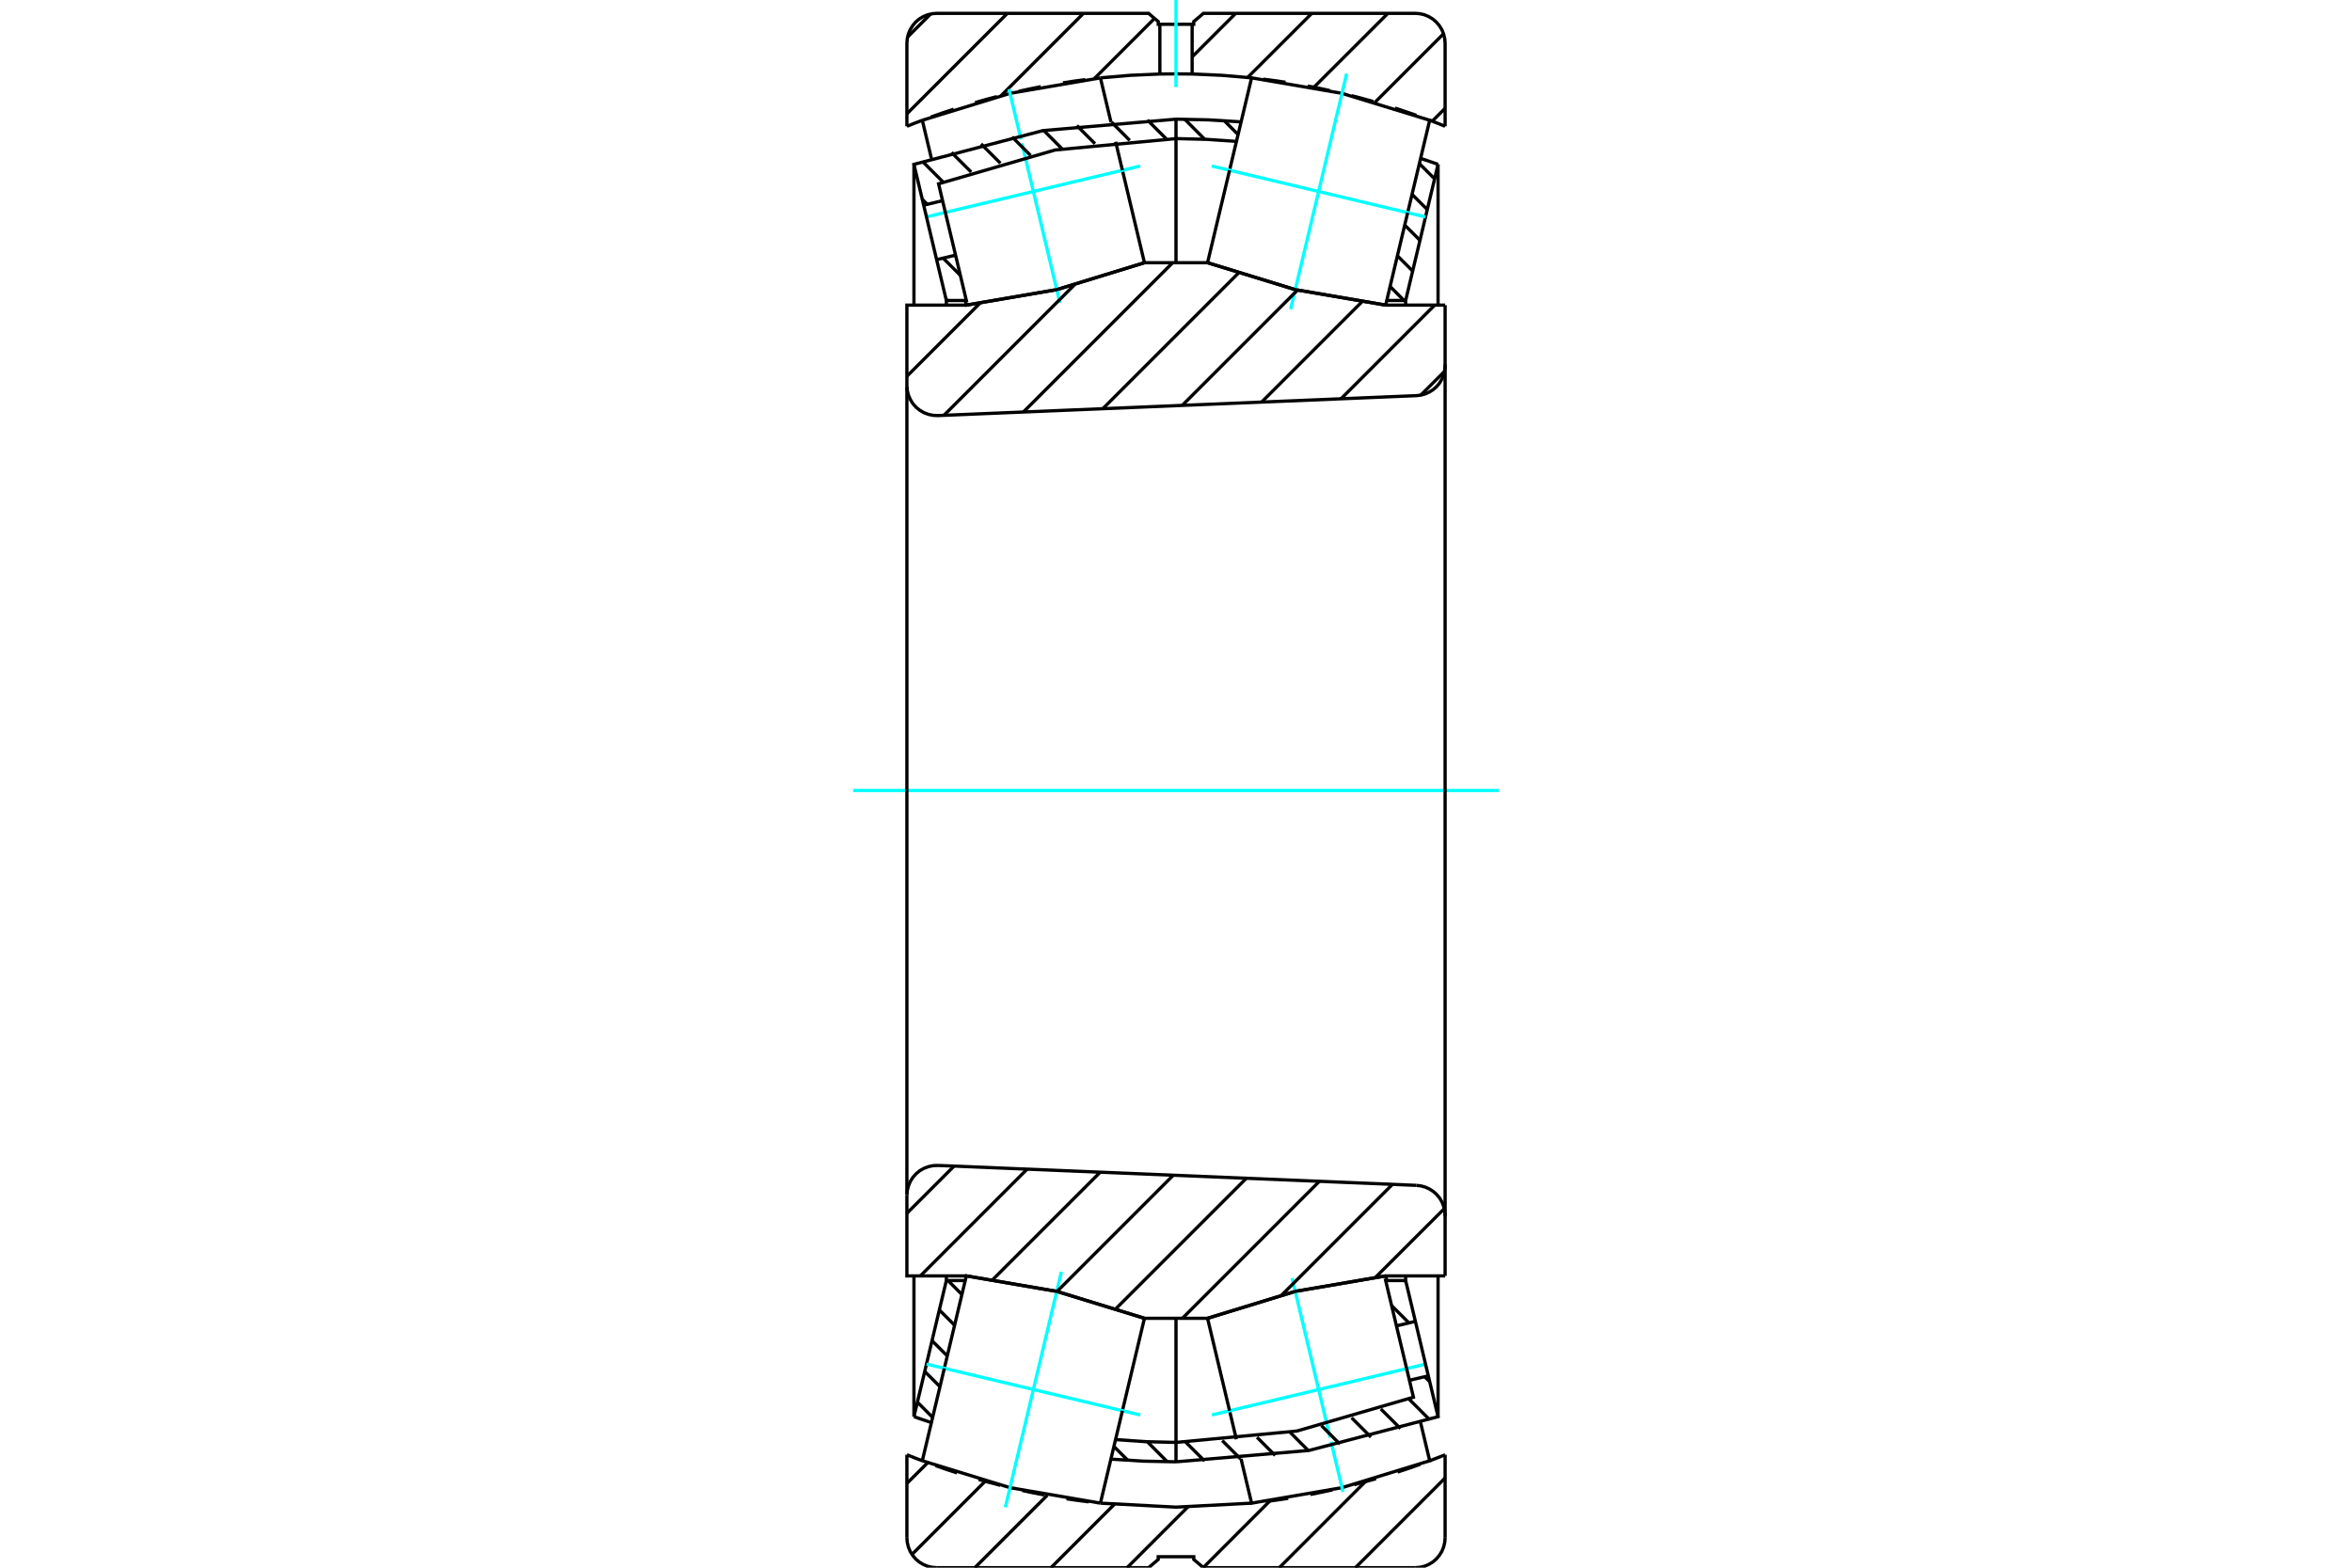 <?xml version="1.0" standalone="no"?>
<!DOCTYPE svg PUBLIC "-//W3C//DTD SVG 1.1//EN"
	"http://www.w3.org/Graphics/SVG/1.1/DTD/svg11.dtd">
<svg xmlns="http://www.w3.org/2000/svg" height="100%" width="100%" viewBox="0 0 36000 24000">
	<rect x="-1800" y="-1200" width="39600" height="26400" style="fill:#FFF"/>
	<g style="fill:none; fill-rule:evenodd" transform="matrix(1 0 0 1 0 0)">
		<g style="fill:none; stroke:#000; stroke-width:50; shape-rendering:geometricPrecision">
			<line x1="22119" y1="22627" x2="20746" y2="24000"/>
			<line x1="20904" y1="22677" x2="19581" y2="24000"/>
			<line x1="19441" y1="22974" x2="18418" y2="23998"/>
			<line x1="18184" y1="23067" x2="17251" y2="24000"/>
			<line x1="17057" y1="23029" x2="16086" y2="24000"/>
			<line x1="16029" y1="22892" x2="14921" y2="24000"/>
			<line x1="15081" y1="22675" x2="13959" y2="23797"/>
			<line x1="14200" y1="22392" x2="13881" y2="22710"/>
			<line x1="22119" y1="1659" x2="21918" y2="1859"/>
			<line x1="22095" y1="517" x2="21046" y2="1566"/>
			<line x1="21244" y1="204" x2="20111" y2="1336"/>
			<line x1="20079" y1="204" x2="19092" y2="1190"/>
			<line x1="18914" y1="204" x2="18247" y2="871"/>
			<line x1="17671" y1="282" x2="16748" y2="1205"/>
			<line x1="16584" y1="204" x2="15321" y2="1467"/>
			<line x1="15419" y1="204" x2="13881" y2="1742"/>
			<line x1="14244" y1="214" x2="13892" y2="566"/>
			<polyline points="22119,1933 22001,1886 21883,1841"/>
			<polyline points="21678,1765 21515,1709 21352,1655"/>
			<polyline points="21022,1555 20856,1509 20689,1465"/>
			<polyline points="20353,1386 20185,1350 20016,1317"/>
			<polyline points="19676,1259 19505,1234 19335,1212"/>
			<polyline points="19156,1192 18702,1153 18247,1133 18000,1131 17753,1133"/>
			<polyline points="14117,1841 13999,1886 13881,1933"/>
			<polyline points="14597,1672 14422,1730 14249,1792"/>
			<polyline points="15258,1479 15092,1523 14926,1570"/>
			<polyline points="15931,1327 15762,1361 15593,1398"/>
			<polyline points="16611,1219 16441,1242 16270,1268"/>
			<polyline points="17753,1133 17298,1153 16844,1192"/>
			<polyline points="22119,1933 22119,661 22113,590 22096,520 22069,454 22031,393 21985,338 21930,291 21869,254 21802,226 21733,210 21661,204 18420,204 18272,330 18272,372 18247,372 18247,1133"/>
			<polyline points="18247,372 17753,372 17753,1133"/>
			<polyline points="17753,372 17728,372 17728,330 17580,204 14339,204 14267,210 14198,226 14131,254 14070,291 14015,338 13969,393 13931,454 13904,520 13887,590 13881,661 13881,1933"/>
			<polyline points="16844,23012 18000,23073 19156,23012"/>
			<polyline points="19375,22987 19546,22964 19717,22938"/>
			<polyline points="20056,22879 20225,22845 20394,22809"/>
			<polyline points="20729,22729 20895,22684 21061,22638"/>
			<polyline points="21391,22536 21565,22478 21738,22417"/>
			<polyline points="21883,22363 22001,22318 22119,22271"/>
			<polyline points="16324,22945 16495,22970 16665,22992"/>
			<polyline points="15647,22818 15815,22854 15984,22887"/>
			<polyline points="14978,22649 15144,22695 15311,22739"/>
			<polyline points="14322,22438 14485,22495 14648,22549"/>
			<polyline points="13881,22271 13999,22318 14117,22363"/>
			<line x1="22119" y1="22271" x2="22119" y2="23542"/>
			<polyline points="21661,24000 21733,23994 21802,23978 21869,23950 21930,23913 21985,23866 22031,23811 22069,23750 22096,23684 22113,23614 22119,23542"/>
			<polyline points="21661,24000 18420,24000 18272,23874 18272,23832 17728,23832 17728,23874 17580,24000 14339,24000"/>
			<polyline points="13881,23542 13887,23614 13904,23684 13931,23750 13969,23811 14015,23866 14070,23913 14131,23950 14198,23978 14267,23994 14339,24000"/>
			<line x1="13881" y1="23542" x2="13881" y2="22271"/>
		</g>
		<g style="fill:none; stroke:#0FF; stroke-width:50; shape-rendering:geometricPrecision">
			<line x1="18000" y1="0" x2="18000" y2="1334"/>
		</g>
		<g style="fill:none; stroke:#000; stroke-width:50; shape-rendering:geometricPrecision">
			<polyline points="14774,4600 14791,4671 16175,4434 17517,4022 17180,2607"/>
		</g>
		<g style="fill:none; stroke:#0FF; stroke-width:50; shape-rendering:geometricPrecision">
			<line x1="17451" y1="2542" x2="14199" y2="3316"/>
		</g>
		<g style="fill:none; stroke:#000; stroke-width:50; shape-rendering:geometricPrecision">
			<line x1="14256" y1="2425" x2="14117" y2="1841"/>
			<polyline points="16843,1192 15460,1429 14117,1841"/>
			<line x1="16843" y1="1192" x2="17005" y2="1871"/>
			<line x1="17076" y1="2170" x2="17180" y2="2607"/>
		</g>
		<g style="fill:none; stroke:#0FF; stroke-width:50; shape-rendering:geometricPrecision">
			<line x1="15444" y1="1365" x2="15627" y2="2133"/>
			<line x1="15642" y1="2196" x2="16223" y2="4637"/>
		</g>
		<g style="fill:none; stroke:#000; stroke-width:50; shape-rendering:geometricPrecision">
			<line x1="18820" y1="21597" x2="18924" y2="22034"/>
			<polyline points="18995,22333 19157,23012 20540,22775 21883,22363 21744,21779"/>
		</g>
		<g style="fill:none; stroke:#0FF; stroke-width:50; shape-rendering:geometricPrecision">
			<line x1="21801" y1="20888" x2="18549" y2="21662"/>
		</g>
		<g style="fill:none; stroke:#000; stroke-width:50; shape-rendering:geometricPrecision">
			<line x1="18820" y1="21597" x2="18483" y2="20182"/>
			<polyline points="21209,19533 19825,19770 18483,20182"/>
			<line x1="21209" y1="19533" x2="21226" y2="19604"/>
		</g>
		<g style="fill:none; stroke:#0FF; stroke-width:50; shape-rendering:geometricPrecision">
			<line x1="19777" y1="19567" x2="20358" y2="22008"/>
			<line x1="20373" y1="22071" x2="20556" y2="22839"/>
		</g>
		<g style="fill:none; stroke:#000; stroke-width:50; shape-rendering:geometricPrecision">
			<line x1="21725" y1="2505" x2="21958" y2="2738"/>
			<line x1="21613" y1="2975" x2="21846" y2="3208"/>
			<line x1="21501" y1="3446" x2="21734" y2="3679"/>
			<line x1="21389" y1="3916" x2="21622" y2="4149"/>
			<line x1="18744" y1="1853" x2="18950" y2="2060"/>
			<line x1="21277" y1="4386" x2="21490" y2="4600"/>
			<line x1="18134" y1="1826" x2="18443" y2="2136"/>
			<line x1="17563" y1="1838" x2="17852" y2="2127"/>
			<line x1="17013" y1="1870" x2="17292" y2="2150"/>
			<line x1="16482" y1="1922" x2="16760" y2="2200"/>
			<line x1="15979" y1="2001" x2="16257" y2="2279"/>
			<line x1="15491" y1="2096" x2="15775" y2="2380"/>
			<line x1="15016" y1="2203" x2="15312" y2="2499"/>
			<line x1="14564" y1="2334" x2="14865" y2="2634"/>
			<line x1="14120" y1="2472" x2="14436" y2="2788"/>
			<line x1="14116" y1="3051" x2="14194" y2="3128"/>
			<line x1="14435" y1="3951" x2="14700" y2="4216"/>
			<line x1="14480" y1="4580" x2="14501" y2="4600"/>
			<polyline points="18996,1866 18498,1835 18000,1824"/>
			<polyline points="22011,2516 21878,2470 21744,2425"/>
			<polyline points="22011,2516 21862,3141 21664,3975 21515,4600 21515,4671"/>
			<polyline points="18924,2165 18463,2133 18000,2122"/>
			<line x1="21226" y1="4600" x2="21515" y2="4600"/>
			<polyline points="18000,1824 15965,1999 13989,2516 14138,3141 14336,3975 14485,4600 14485,4671"/>
			<polyline points="18000,2122 16150,2296 14366,2814 14426,3068 14625,3902 14791,4600 14485,4600"/>
			<line x1="14138" y1="3141" x2="14427" y2="3072"/>
			<line x1="14336" y1="3975" x2="14626" y2="3906"/>
			<line x1="22011" y1="2516" x2="22011" y2="4671"/>
			<line x1="13989" y1="2516" x2="13989" y2="4671"/>
			<line x1="18000" y1="1824" x2="18000" y2="4004"/>
			<line x1="14275" y1="21699" x2="14042" y2="21466"/>
			<line x1="14387" y1="21229" x2="14154" y2="20995"/>
			<line x1="14499" y1="20758" x2="14266" y2="20525"/>
			<line x1="14611" y1="20288" x2="14378" y2="20055"/>
			<line x1="17256" y1="22350" x2="17050" y2="22144"/>
			<line x1="14723" y1="19817" x2="14510" y2="19604"/>
			<line x1="17866" y1="22378" x2="17557" y2="22068"/>
			<line x1="18437" y1="22366" x2="18148" y2="22077"/>
			<line x1="18987" y1="22334" x2="18708" y2="22054"/>
			<line x1="19518" y1="22282" x2="19240" y2="22004"/>
			<line x1="20021" y1="22203" x2="19743" y2="21924"/>
			<line x1="20509" y1="22108" x2="20225" y2="21824"/>
			<line x1="20984" y1="22001" x2="20688" y2="21705"/>
			<line x1="21436" y1="21870" x2="21135" y2="21570"/>
			<line x1="21880" y1="21732" x2="21564" y2="21416"/>
			<line x1="21884" y1="21153" x2="21806" y2="21076"/>
			<line x1="21565" y1="20252" x2="21300" y2="19987"/>
			<line x1="21520" y1="19624" x2="21499" y2="19604"/>
			<polyline points="17004,22338 17502,22369 18000,22379"/>
			<polyline points="13989,21688 14122,21734 14256,21779"/>
			<polyline points="13989,21688 14138,21063 14336,20229 14485,19604 14485,19533"/>
			<polyline points="17076,22039 17537,22071 18000,22082"/>
			<line x1="14774" y1="19604" x2="14485" y2="19604"/>
			<polyline points="18000,22379 20035,22205 22011,21688 21862,21063 21664,20229 21515,19604 21515,19533"/>
			<polyline points="18000,22082 19850,21908 21634,21390 21574,21135 21375,20302 21209,19604 21515,19604"/>
			<line x1="21862" y1="21063" x2="21573" y2="21131"/>
			<line x1="21664" y1="20229" x2="21374" y2="20298"/>
			<line x1="13989" y1="21688" x2="13989" y2="19533"/>
			<line x1="22011" y1="21688" x2="22011" y2="19533"/>
			<line x1="18000" y1="22379" x2="18000" y2="20200"/>
			<polyline points="21546,3256 21883,1841 20540,1429 19157,1192 18820,2607"/>
		</g>
		<g style="fill:none; stroke:#0FF; stroke-width:50; shape-rendering:geometricPrecision">
			<line x1="18547" y1="2542" x2="21818" y2="3321"/>
		</g>
		<g style="fill:none; stroke:#000; stroke-width:50; shape-rendering:geometricPrecision">
			<line x1="21546" y1="3256" x2="21209" y2="4671"/>
			<polyline points="18483,4022 19825,4434 21209,4671"/>
			<line x1="18483" y1="4022" x2="18820" y2="2607"/>
		</g>
		<g style="fill:none; stroke:#0FF; stroke-width:50; shape-rendering:geometricPrecision">
			<line x1="19754" y1="4734" x2="20612" y2="1128"/>
		</g>
		<g style="fill:none; stroke:#000; stroke-width:50; shape-rendering:geometricPrecision">
			<polyline points="17180,21597 17517,20182 16175,19770 14791,19533 14454,20948"/>
		</g>
		<g style="fill:none; stroke:#0FF; stroke-width:50; shape-rendering:geometricPrecision">
			<line x1="14182" y1="20883" x2="17453" y2="21662"/>
		</g>
		<g style="fill:none; stroke:#000; stroke-width:50; shape-rendering:geometricPrecision">
			<line x1="17180" y1="21597" x2="16843" y2="23012"/>
			<polyline points="14117,22363 15460,22775 16843,23012"/>
			<line x1="14117" y1="22363" x2="14454" y2="20948"/>
		</g>
		<g style="fill:none; stroke:#0FF; stroke-width:50; shape-rendering:geometricPrecision">
			<line x1="15388" y1="23076" x2="16246" y2="19470"/>
		</g>
		<g style="fill:none; stroke:#000; stroke-width:50; shape-rendering:geometricPrecision">
			<line x1="22107" y1="18503" x2="21055" y2="19554"/>
			<line x1="21313" y1="18132" x2="19618" y2="19827"/>
			<line x1="20195" y1="18085" x2="18098" y2="20182"/>
			<line x1="19076" y1="18039" x2="17082" y2="20033"/>
			<line x1="17958" y1="17992" x2="16178" y2="19772"/>
			<line x1="16840" y1="17945" x2="15196" y2="19589"/>
			<line x1="15721" y1="17899" x2="14087" y2="19533"/>
			<line x1="14603" y1="17852" x2="13881" y2="18574"/>
			<line x1="22110" y1="5686" x2="21747" y2="6049"/>
			<line x1="21960" y1="4671" x2="20526" y2="6105"/>
			<line x1="20845" y1="4621" x2="19310" y2="6156"/>
			<line x1="19861" y1="4440" x2="18095" y2="6206"/>
			<line x1="18953" y1="4183" x2="16879" y2="6257"/>
			<line x1="17949" y1="4022" x2="15664" y2="6307"/>
			<line x1="16446" y1="4360" x2="14448" y2="6358"/>
			<line x1="14999" y1="4642" x2="13881" y2="5760"/>
			<polyline points="22119,4671 21378,4671 21209,4671"/>
			<polyline points="18483,4022 19825,4434 21209,4671"/>
			<line x1="18483" y1="4022" x2="17517" y2="4022"/>
			<polyline points="14791,4671 16175,4434 17517,4022"/>
			<polyline points="14791,4671 14622,4671 13881,4671 13881,5905 13887,5978 13905,6050 13934,6117 13973,6180 14022,6235 14079,6281 14143,6318 14212,6344 14284,6359 14358,6362 21680,6057 21749,6049 21817,6030 21880,6001 21939,5963 21991,5916 22036,5862 22071,5802 22097,5737 22113,5669 22119,5600 22119,4671"/>
		</g>
		<g style="fill:none; stroke:#0FF; stroke-width:50; shape-rendering:geometricPrecision">
			<line x1="22942" y1="12102" x2="13058" y2="12102"/>
		</g>
		<g style="fill:none; stroke:#000; stroke-width:50; shape-rendering:geometricPrecision">
			<polyline points="22119,19533 21378,19533 21209,19533 19825,19770 18483,20182 17517,20182 16175,19770 14791,19533 14622,19533 13881,19533 13881,18299"/>
			<polyline points="14358,17842 14284,17845 14212,17860 14143,17886 14079,17922 14022,17969 13973,18024 13934,18086 13905,18154 13887,18226 13881,18299"/>
			<line x1="14358" y1="17842" x2="21680" y2="18147"/>
			<polyline points="22119,18604 22113,18535 22097,18467 22071,18402 22036,18342 21991,18288 21939,18241 21880,18203 21817,18174 21749,18155 21680,18147"/>
			<line x1="22119" y1="18604" x2="22119" y2="19533"/>
			<line x1="22119" y1="18623" x2="22119" y2="5581"/>
			<line x1="13881" y1="5924" x2="13881" y2="18280"/>
		</g>
	</g>
</svg>

